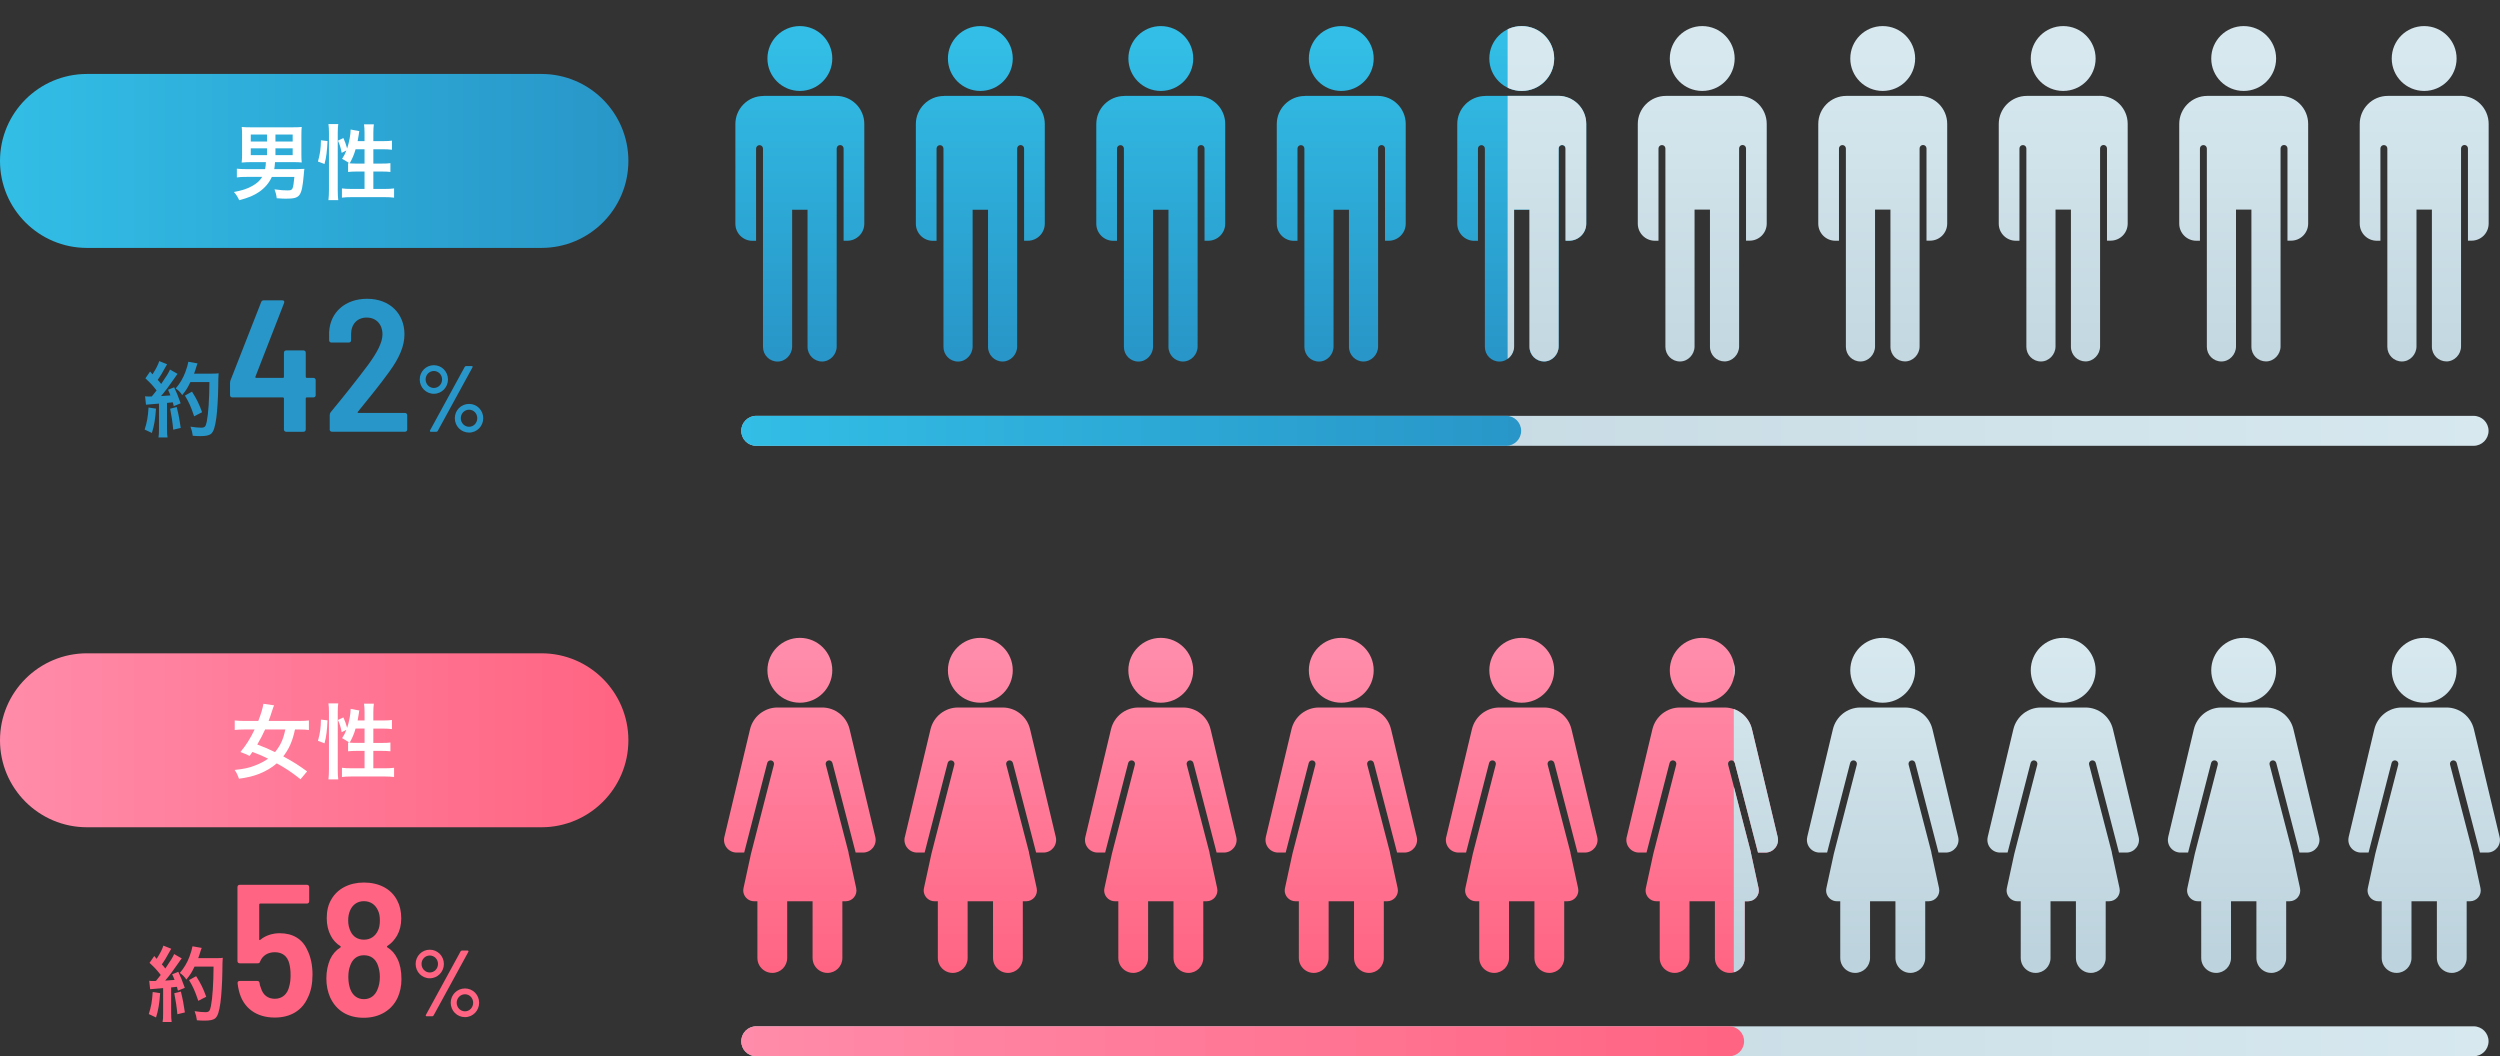 <?xml version="1.0" encoding="UTF-8"?>
<svg id="_レイヤー_2" xmlns="http://www.w3.org/2000/svg" xmlns:xlink="http://www.w3.org/1999/xlink" version="1.1" viewBox="0 0 585.79 247.5">
  <rect x="0" y="0" width="585.79" height="247.5" fill="#333333" stroke="none"/>
  <!-- Generator: Adobe Illustrator 29.1.0, SVG Export Plug-In . SVG Version: 2.1.0 Build 142)  -->
  <defs>
    <style>
      .st0 {
        fill: none;
      }

      .st1 {
        fill: #ff6482;
      }

      .st2 {
        fill: url(#_名称未設定グラデーション_9);
      }

      .st3 {
        fill: url(#_名称未設定グラデーション_6);
      }

      .st4 {
        fill: url(#_名称未設定グラデーション_5);
      }

      .st5 {
        fill: url(#_名称未設定グラデーション_4);
      }

      .st6 {
        fill: url(#_名称未設定グラデーション_3);
      }

      .st7 {
        fill: url(#_名称未設定グラデーション_2);
      }

      .st8 {
        fill: url(#_名称未設定グラデーション_8);
      }

      .st9 {
        fill: url(#_名称未設定グラデーション_7);
      }

      .st10 {
        fill: #2896c8;
      }

      .st11 {
        clip-path: url(#clippath-1);
      }

      .st12 {
        fill: #fff;
      }

      .st13 {
        fill: url(#_名称未設定グラデーション);
      }

      .st14 {
        clip-path: url(#clippath);
      }

      .st15 {
        fill: url(#_名称未設定グラデーション_39);
      }

      .st16 {
        fill: url(#_名称未設定グラデーション_37);
      }

      .st17 {
        fill: url(#_名称未設定グラデーション_38);
      }

      .st18 {
        fill: url(#_名称未設定グラデーション_31);
      }

      .st19 {
        fill: url(#_名称未設定グラデーション_32);
      }

      .st20 {
        fill: url(#_名称未設定グラデーション_35);
      }

      .st21 {
        fill: url(#_名称未設定グラデーション_36);
      }

      .st22 {
        fill: url(#_名称未設定グラデーション_33);
      }

      .st23 {
        fill: url(#_名称未設定グラデーション_34);
      }

      .st24 {
        fill: url(#_名称未設定グラデーション_14);
      }

      .st25 {
        fill: url(#_名称未設定グラデーション_12);
      }

      .st26 {
        fill: url(#_名称未設定グラデーション_13);
      }

      .st27 {
        fill: url(#_名称未設定グラデーション_18);
      }

      .st28 {
        fill: url(#_名称未設定グラデーション_11);
      }

      .st29 {
        fill: url(#_名称未設定グラデーション_19);
      }

      .st30 {
        fill: url(#_名称未設定グラデーション_16);
      }

      .st31 {
        fill: url(#_名称未設定グラデーション_17);
      }

      .st32 {
        fill: url(#_名称未設定グラデーション_15);
      }

      .st33 {
        fill: url(#_名称未設定グラデーション_40);
      }

      .st34 {
        fill: url(#_名称未設定グラデーション_30);
      }

      .st35 {
        fill: url(#_名称未設定グラデーション_23);
      }

      .st36 {
        fill: url(#_名称未設定グラデーション_24);
      }

      .st37 {
        fill: url(#_名称未設定グラデーション_25);
      }

      .st38 {
        fill: url(#_名称未設定グラデーション_27);
      }

      .st39 {
        fill: url(#_名称未設定グラデーション_20);
      }

      .st40 {
        fill: url(#_名称未設定グラデーション_21);
      }

      .st41 {
        fill: url(#_名称未設定グラデーション_28);
      }

      .st42 {
        fill: url(#_名称未設定グラデーション_29);
      }

      .st43 {
        fill: url(#_名称未設定グラデーション_22);
      }

      .st44 {
        fill: url(#_名称未設定グラデーション_26);
      }

      .st45 {
        fill: url(#_名称未設定グラデーション_10);
      }
    </style>
    <linearGradient id="_名称未設定グラデーション" data-name="名称未設定グラデーション" x1="187.415" y1="96.33" x2="187.415" y2="20.84" gradientTransform="translate(0 250) scale(1 -1)" gradientUnits="userSpaceOnUse">
      <stop offset="0" stop-color="#ff8caa"/>
      <stop offset="1" stop-color="#ff6482"/>
    </linearGradient>
    <linearGradient id="_名称未設定グラデーション_2" data-name="名称未設定グラデーション 2" x1="187.42" y1="96.33" x2="187.42" y2="20.84" gradientTransform="translate(0 250) scale(1 -1)" gradientUnits="userSpaceOnUse">
      <stop offset="0" stop-color="#ff8caa"/>
      <stop offset="1" stop-color="#ff6482"/>
    </linearGradient>
    <linearGradient id="_名称未設定グラデーション_3" data-name="名称未設定グラデーション 3" x1="187.42" y1="239.49" x2="187.42" y2="167.61" gradientTransform="translate(0 250) scale(1 -1)" gradientUnits="userSpaceOnUse">
      <stop offset="0" stop-color="#32bee6"/>
      <stop offset="1" stop-color="#2896c8"/>
    </linearGradient>
    <linearGradient id="_名称未設定グラデーション_4" data-name="名称未設定グラデーション 4" x1="187.415" y1="239.49" x2="187.415" y2="167.61" gradientTransform="translate(0 250) scale(1 -1)" gradientUnits="userSpaceOnUse">
      <stop offset="0" stop-color="#32bee6"/>
      <stop offset="1" stop-color="#2896c8"/>
    </linearGradient>
    <linearGradient id="_名称未設定グラデーション_5" data-name="名称未設定グラデーション 5" x1="229.7" y1="96.33" x2="229.7" y2="20.84" gradientTransform="translate(0 250) scale(1 -1)" gradientUnits="userSpaceOnUse">
      <stop offset="0" stop-color="#ff8caa"/>
      <stop offset="1" stop-color="#ff6482"/>
    </linearGradient>
    <linearGradient id="_名称未設定グラデーション_6" data-name="名称未設定グラデーション 6" x1="229.71" y1="96.33" x2="229.71" y2="20.84" gradientTransform="translate(0 250) scale(1 -1)" gradientUnits="userSpaceOnUse">
      <stop offset="0" stop-color="#ff8caa"/>
      <stop offset="1" stop-color="#ff6482"/>
    </linearGradient>
    <linearGradient id="_名称未設定グラデーション_7" data-name="名称未設定グラデーション 7" x1="229.71" y1="239.49" x2="229.71" y2="167.61" gradientTransform="translate(0 250) scale(1 -1)" gradientUnits="userSpaceOnUse">
      <stop offset="0" stop-color="#32bee6"/>
      <stop offset="1" stop-color="#2896c8"/>
    </linearGradient>
    <linearGradient id="_名称未設定グラデーション_8" data-name="名称未設定グラデーション 8" x1="229.705" y1="239.49" x2="229.705" y2="167.61" gradientTransform="translate(0 250) scale(1 -1)" gradientUnits="userSpaceOnUse">
      <stop offset="0" stop-color="#32bee6"/>
      <stop offset="1" stop-color="#2896c8"/>
    </linearGradient>
    <linearGradient id="_名称未設定グラデーション_9" data-name="名称未設定グラデーション 9" x1="271.995" y1="96.33" x2="271.995" y2="20.84" gradientTransform="translate(0 250) scale(1 -1)" gradientUnits="userSpaceOnUse">
      <stop offset="0" stop-color="#ff8caa"/>
      <stop offset="1" stop-color="#ff6482"/>
    </linearGradient>
    <linearGradient id="_名称未設定グラデーション_10" data-name="名称未設定グラデーション 10" x1="271.99" y1="96.33" x2="271.99" y2="20.84" gradientTransform="translate(0 250) scale(1 -1)" gradientUnits="userSpaceOnUse">
      <stop offset="0" stop-color="#ff8caa"/>
      <stop offset="1" stop-color="#ff6482"/>
    </linearGradient>
    <linearGradient id="_名称未設定グラデーション_11" data-name="名称未設定グラデーション 11" x1="272" y1="239.49" x2="272" y2="167.61" gradientTransform="translate(0 250) scale(1 -1)" gradientUnits="userSpaceOnUse">
      <stop offset="0" stop-color="#32bee6"/>
      <stop offset="1" stop-color="#2896c8"/>
    </linearGradient>
    <linearGradient id="_名称未設定グラデーション_12" data-name="名称未設定グラデーション 12" x1="271.985" y1="239.49" x2="271.985" y2="167.61" gradientTransform="translate(0 250) scale(1 -1)" gradientUnits="userSpaceOnUse">
      <stop offset="0" stop-color="#32bee6"/>
      <stop offset="1" stop-color="#2896c8"/>
    </linearGradient>
    <linearGradient id="_名称未設定グラデーション_13" data-name="名称未設定グラデーション 13" x1="314.29" y1="96.33" x2="314.29" y2="20.84" gradientTransform="translate(0 250) scale(1 -1)" gradientUnits="userSpaceOnUse">
      <stop offset="0" stop-color="#ff8caa"/>
      <stop offset="1" stop-color="#ff6482"/>
    </linearGradient>
    <linearGradient id="_名称未設定グラデーション_14" data-name="名称未設定グラデーション 14" x1="314.28" y1="96.33" x2="314.28" y2="20.84" gradientTransform="translate(0 250) scale(1 -1)" gradientUnits="userSpaceOnUse">
      <stop offset="0" stop-color="#ff8caa"/>
      <stop offset="1" stop-color="#ff6482"/>
    </linearGradient>
    <linearGradient id="_名称未設定グラデーション_15" data-name="名称未設定グラデーション 15" x1="314.28" y1="239.49" x2="314.28" y2="167.61" gradientTransform="translate(0 250) scale(1 -1)" gradientUnits="userSpaceOnUse">
      <stop offset="0" stop-color="#32bee6"/>
      <stop offset="1" stop-color="#2896c8"/>
    </linearGradient>
    <linearGradient id="_名称未設定グラデーション_16" data-name="名称未設定グラデーション 16" x1="314.275" y1="239.49" x2="314.275" y2="167.61" gradientTransform="translate(0 250) scale(1 -1)" gradientUnits="userSpaceOnUse">
      <stop offset="0" stop-color="#32bee6"/>
      <stop offset="1" stop-color="#2896c8"/>
    </linearGradient>
    <linearGradient id="_名称未設定グラデーション_17" data-name="名称未設定グラデーション 17" x1="356.56" y1="96.33" x2="356.56" y2="20.84" gradientTransform="translate(0 250) scale(1 -1)" gradientUnits="userSpaceOnUse">
      <stop offset="0" stop-color="#ff8caa"/>
      <stop offset="1" stop-color="#ff6482"/>
    </linearGradient>
    <linearGradient id="_名称未設定グラデーション_18" data-name="名称未設定グラデーション 18" x1="356.57" y1="96.33" x2="356.57" y2="20.84" gradientTransform="translate(0 250) scale(1 -1)" gradientUnits="userSpaceOnUse">
      <stop offset="0" stop-color="#ff8caa"/>
      <stop offset="1" stop-color="#ff6482"/>
    </linearGradient>
    <linearGradient id="_名称未設定グラデーション_19" data-name="名称未設定グラデーション 19" x1="356.57" y1="239.49" x2="356.57" y2="167.61" gradientTransform="translate(0 250) scale(1 -1)" gradientUnits="userSpaceOnUse">
      <stop offset="0" stop-color="#32bee6"/>
      <stop offset="1" stop-color="#2896c8"/>
    </linearGradient>
    <linearGradient id="_名称未設定グラデーション_20" data-name="名称未設定グラデーション 20" x1="356.565" y1="239.49" x2="356.565" y2="167.61" gradientTransform="translate(0 250) scale(1 -1)" gradientUnits="userSpaceOnUse">
      <stop offset="0" stop-color="#32bee6"/>
      <stop offset="1" stop-color="#2896c8"/>
    </linearGradient>
    <linearGradient id="_名称未設定グラデーション_21" data-name="名称未設定グラデーション 21" x1="398.85" y1="96.33" x2="398.85" y2="20.84" gradientTransform="translate(0 250) scale(1 -1)" gradientUnits="userSpaceOnUse">
      <stop offset="0" stop-color="#ff8caa"/>
      <stop offset="1" stop-color="#ff6482"/>
    </linearGradient>
    <linearGradient id="_名称未設定グラデーション_22" data-name="名称未設定グラデーション 22" x1="398.86" y1="96.33" x2="398.86" y2="20.84" gradientTransform="translate(0 250) scale(1 -1)" gradientUnits="userSpaceOnUse">
      <stop offset="0" stop-color="#ff8caa"/>
      <stop offset="1" stop-color="#ff6482"/>
    </linearGradient>
    <linearGradient id="_名称未設定グラデーション_23" data-name="名称未設定グラデーション 23" x1="441.15" y1="27.1" x2="441.15" y2="97.44" gradientTransform="translate(0 250) scale(1 -1)" gradientUnits="userSpaceOnUse">
      <stop offset="0" stop-color="#bdd3dd"/>
      <stop offset="1" stop-color="#d7e8ef"/>
    </linearGradient>
    <linearGradient id="_名称未設定グラデーション_24" data-name="名称未設定グラデーション 24" x1="441.15" y1="27.1" x2="441.15" y2="97.44" gradientTransform="translate(0 250) scale(1 -1)" gradientUnits="userSpaceOnUse">
      <stop offset="0" stop-color="#bdd3dd"/>
      <stop offset="1" stop-color="#d7e8ef"/>
    </linearGradient>
    <linearGradient id="_名称未設定グラデーション_25" data-name="名称未設定グラデーション 25" x1="483.44" y1="27.1" x2="483.44" y2="97.44" gradientTransform="translate(0 250) scale(1 -1)" gradientUnits="userSpaceOnUse">
      <stop offset="0" stop-color="#bdd3dd"/>
      <stop offset="1" stop-color="#d7e8ef"/>
    </linearGradient>
    <linearGradient id="_名称未設定グラデーション_26" data-name="名称未設定グラデーション 26" x1="483.44" y1="27.1" x2="483.44" y2="97.44" gradientTransform="translate(0 250) scale(1 -1)" gradientUnits="userSpaceOnUse">
      <stop offset="0" stop-color="#bdd3dd"/>
      <stop offset="1" stop-color="#d7e8ef"/>
    </linearGradient>
    <linearGradient id="_名称未設定グラデーション_27" data-name="名称未設定グラデーション 27" x1="525.73" y1="27.1" x2="525.73" y2="97.44" gradientTransform="translate(0 250) scale(1 -1)" gradientUnits="userSpaceOnUse">
      <stop offset="0" stop-color="#bdd3dd"/>
      <stop offset="1" stop-color="#d7e8ef"/>
    </linearGradient>
    <linearGradient id="_名称未設定グラデーション_28" data-name="名称未設定グラデーション 28" x1="525.73" y1="27.1" x2="525.73" y2="97.44" gradientTransform="translate(0 250) scale(1 -1)" gradientUnits="userSpaceOnUse">
      <stop offset="0" stop-color="#bdd3dd"/>
      <stop offset="1" stop-color="#d7e8ef"/>
    </linearGradient>
    <linearGradient id="_名称未設定グラデーション_29" data-name="名称未設定グラデーション 29" x1="568.02" y1="27.1" x2="568.02" y2="97.44" gradientTransform="translate(0 250) scale(1 -1)" gradientUnits="userSpaceOnUse">
      <stop offset="0" stop-color="#bdd3dd"/>
      <stop offset="1" stop-color="#d7e8ef"/>
    </linearGradient>
    <linearGradient id="_名称未設定グラデーション_30" data-name="名称未設定グラデーション 30" x1="568.02" y1="27.1" x2="568.02" y2="97.44" gradientTransform="translate(0 250) scale(1 -1)" gradientUnits="userSpaceOnUse">
      <stop offset="0" stop-color="#bdd3dd"/>
      <stop offset="1" stop-color="#d7e8ef"/>
    </linearGradient>
    <linearGradient id="_名称未設定グラデーション_31" data-name="名称未設定グラデーション 31" x1="483.445" y1="146.36" x2="483.445" y2="236.5" gradientTransform="translate(0 250) scale(1 -1)" gradientUnits="userSpaceOnUse">
      <stop offset="0" stop-color="#bdd3dd"/>
      <stop offset="1" stop-color="#d7e8ef"/>
    </linearGradient>
    <linearGradient id="_名称未設定グラデーション_32" data-name="名称未設定グラデーション 32" x1="173.69" y1="149.05" x2="583.11" y2="149.05" gradientTransform="translate(0 250) scale(1 -1)" gradientUnits="userSpaceOnUse">
      <stop offset="0" stop-color="#bdd3dd"/>
      <stop offset="1" stop-color="#d7e8ef"/>
    </linearGradient>
    <linearGradient id="_名称未設定グラデーション_33" data-name="名称未設定グラデーション 33" x1="173.69" y1="149.05" x2="356.43" y2="149.05" gradientTransform="translate(0 250) scale(1 -1)" gradientUnits="userSpaceOnUse">
      <stop offset="0" stop-color="#32bee6"/>
      <stop offset="1" stop-color="#2896c8"/>
    </linearGradient>
    <linearGradient id="_名称未設定グラデーション_34" data-name="名称未設定グラデーション 34" x1="173.69" y1="6.01" x2="583.11" y2="6.01" gradientTransform="translate(0 250) scale(1 -1)" gradientUnits="userSpaceOnUse">
      <stop offset="0" stop-color="#bdd3dd"/>
      <stop offset="1" stop-color="#d7e8ef"/>
    </linearGradient>
    <linearGradient id="_名称未設定グラデーション_35" data-name="名称未設定グラデーション 35" x1="173.69" y1="6.01" x2="408.67" y2="6.01" gradientTransform="translate(0 250) scale(1 -1)" gradientUnits="userSpaceOnUse">
      <stop offset="0" stop-color="#ff8caa"/>
      <stop offset="1" stop-color="#ff6482"/>
    </linearGradient>
    <linearGradient id="_名称未設定グラデーション_36" data-name="名称未設定グラデーション 36" x1="0" y1="212.29" x2="147.24" y2="212.29" gradientTransform="translate(0 250) scale(1 -1)" gradientUnits="userSpaceOnUse">
      <stop offset="0" stop-color="#32bee6"/>
      <stop offset="1" stop-color="#2896c8"/>
    </linearGradient>
    <linearGradient id="_名称未設定グラデーション_37" data-name="名称未設定グラデーション 37" x1="0" y1="76.54" x2="147.24" y2="76.54" gradientTransform="translate(0 250) scale(1 -1)" gradientUnits="userSpaceOnUse">
      <stop offset="0" stop-color="#ff8caa"/>
      <stop offset="1" stop-color="#ff6482"/>
    </linearGradient>
    <clipPath id="clippath">
      <rect class="st0" x="353.26" width="23.59" height="87.85"/>
    </clipPath>
    <linearGradient id="_名称未設定グラデーション_38" data-name="名称未設定グラデーション 38" x1="356.585" y1="146.36" x2="356.585" y2="236.5" gradientTransform="translate(0 250) scale(1 -1)" gradientUnits="userSpaceOnUse">
      <stop offset="0" stop-color="#bdd3dd"/>
      <stop offset="1" stop-color="#d7e8ef"/>
    </linearGradient>
    <clipPath id="clippath-1">
      <rect class="st0" x="406.26" y="146.23" width="15.51" height="83.56"/>
    </clipPath>
    <linearGradient id="_名称未設定グラデーション_39" data-name="名称未設定グラデーション 39" x1="398.86" y1="27.1" x2="398.86" y2="97.44" gradientTransform="translate(0 250) scale(1 -1)" gradientUnits="userSpaceOnUse">
      <stop offset="0" stop-color="#bdd3dd"/>
      <stop offset="1" stop-color="#d7e8ef"/>
    </linearGradient>
    <linearGradient id="_名称未設定グラデーション_40" data-name="名称未設定グラデーション 40" x1="398.86" y1="27.1" x2="398.86" y2="97.44" gradientTransform="translate(0 250) scale(1 -1)" gradientUnits="userSpaceOnUse">
      <stop offset="0" stop-color="#bdd3dd"/>
      <stop offset="1" stop-color="#d7e8ef"/>
    </linearGradient>
  </defs>
  <g id="_レイヤー_1-2">
    <g>
      <g>
        <path class="st13" d="M169.73,196.13l6.02-25.27c.72-2.97,3.37-5.08,6.43-5.08h10.46c3.06,0,5.72,2.1,6.43,5.08l6.03,25.27c.44,1.85-.97,3.64-2.88,3.64h-1.73l-5.44-21c-.11-.43-.56-.69-.98-.58-.44.11-.69.56-.58.98l5.14,19.81.02.07.19.72h-.03l1.81,8.34c.35,1.58-.85,3.07-2.47,3.07h-.77v13.3c0,1.93-1.56,3.49-3.49,3.49-.72,0-1.39-.22-1.95-.6-.93-.63-1.54-1.69-1.54-2.89v-13.3h-5.95v13.3c0,1.93-1.56,3.49-3.49,3.49-.72,0-1.39-.22-1.95-.6-.93-.63-1.54-1.69-1.54-2.89v-13.3h-.77c-.61,0-1.16-.21-1.59-.56-.72-.58-1.11-1.53-.89-2.52l1.75-8.06h0l.07-.27,5.3-20.6c.11-.44-.15-.87-.58-.98-.44-.11-.87.15-.98.58l-5.4,21h-1.77c-1.91,0-3.32-1.78-2.88-3.64h0Z"/>
        <path class="st7" d="M187.42,164.66c-4.2,0-7.6-3.4-7.6-7.6s3.4-7.6,7.6-7.6,7.6,3.4,7.6,7.6-3.4,7.6-7.6,7.6Z"/>
      </g>
      <g>
        <circle class="st6" cx="187.42" cy="13.71" r="7.6"/>
        <path class="st5" d="M178.9,22.47h17.04c3.64,0,6.58,2.95,6.58,6.58v23.36c0,2.21-1.79,4-4,4h-.85v-21.61c0-.44-.35-.81-.81-.81s-.81.36-.81.81v21.61h0v24.78c0,1.89-1.54,3.52-3.43,3.52-.93,0-1.78-.39-2.4-1-.61-.62-1-1.48-1-2.42v-32.15h-3.61v32.06c0,1.88-1.53,3.52-3.41,3.52-.94,0-1.81-.38-2.42-1-.62-.62-1-1.48-1-2.42v-24.87h0v-21.61c0-.44-.36-.81-.81-.81s-.81.36-.81.81v21.61h-.85c-2.21,0-4-1.79-4-4v-23.36c0-3.63,2.94-6.58,6.58-6.58l.01-.02Z"/>
      </g>
      <g>
        <path class="st4" d="M212.02,196.13l6.02-25.27c.72-2.97,3.37-5.08,6.43-5.08h10.46c3.06,0,5.72,2.1,6.43,5.08l6.03,25.27c.44,1.85-.97,3.64-2.88,3.64h-1.73l-5.44-21c-.11-.43-.56-.69-.98-.58-.44.11-.69.56-.58.98l5.14,19.81.02.07.19.72h-.03l1.81,8.34c.35,1.58-.85,3.07-2.48,3.07h-.77v13.3c0,1.93-1.56,3.49-3.49,3.49-.72,0-1.39-.22-1.95-.6-.93-.63-1.54-1.69-1.54-2.89v-13.3h-5.95v13.3c0,1.93-1.56,3.49-3.49,3.49-.72,0-1.39-.22-1.95-.6-.93-.63-1.54-1.69-1.54-2.89v-13.3h-.77c-.61,0-1.16-.21-1.59-.56-.72-.58-1.11-1.53-.89-2.52l1.75-8.06h0l.07-.27,5.3-20.6c.11-.44-.15-.87-.58-.98-.44-.11-.87.15-.98.58l-5.4,21h-1.77c-1.91,0-3.32-1.78-2.88-3.64h.01Z"/>
        <path class="st3" d="M229.71,164.66c-4.2,0-7.6-3.4-7.6-7.6s3.4-7.6,7.6-7.6,7.6,3.4,7.6,7.6-3.4,7.6-7.6,7.6Z"/>
      </g>
      <g>
        <path class="st9" d="M229.71,21.31c-4.2,0-7.6-3.4-7.6-7.6s3.4-7.6,7.6-7.6,7.6,3.4,7.6,7.6-3.4,7.6-7.6,7.6Z"/>
        <path class="st8" d="M221.19,22.47h17.04c3.64,0,6.58,2.95,6.58,6.58v23.36c0,2.21-1.79,4-4,4h-.85v-21.61c0-.44-.36-.81-.81-.81s-.81.36-.81.81v21.61h0v24.78c0,1.89-1.54,3.52-3.43,3.52-.94,0-1.78-.39-2.4-1-.61-.62-1-1.48-1-2.42v-32.15h-3.61v32.06c0,1.88-1.53,3.52-3.41,3.52-.94,0-1.81-.38-2.42-1-.62-.62-1-1.48-1-2.42v-24.87h0v-21.61c0-.44-.36-.81-.81-.81s-.81.36-.81.81v21.61h-.85c-2.21,0-4-1.79-4-4v-23.36c0-3.63,2.94-6.58,6.58-6.58l.01-.02Z"/>
      </g>
      <g>
        <path class="st2" d="M254.31,196.13l6.02-25.27c.72-2.97,3.37-5.08,6.43-5.08h10.46c3.06,0,5.72,2.1,6.43,5.08l6.03,25.27c.44,1.85-.97,3.64-2.88,3.64h-1.73l-5.44-21c-.11-.43-.56-.69-.98-.58-.44.11-.69.56-.58.98l5.14,19.81.02.07.19.72h-.03l1.81,8.34c.35,1.58-.85,3.07-2.48,3.07h-.77v13.3c0,1.93-1.56,3.49-3.49,3.49-.72,0-1.39-.22-1.95-.6-.93-.63-1.54-1.69-1.54-2.89v-13.3h-5.95v13.3c0,1.93-1.56,3.49-3.49,3.49-.72,0-1.39-.22-1.95-.6-.93-.63-1.54-1.69-1.54-2.89v-13.3h-.77c-.61,0-1.16-.21-1.59-.56-.72-.58-1.11-1.53-.89-2.52l1.75-8.06h0l.07-.27,5.31-20.6c.11-.44-.15-.87-.58-.98-.44-.11-.87.15-.98.58l-5.4,21h-1.77c-1.91,0-3.32-1.78-2.88-3.64h0Z"/>
        <path class="st45" d="M271.99,164.66c-4.2,0-7.6-3.4-7.6-7.6s3.4-7.6,7.6-7.6,7.6,3.4,7.6,7.6-3.4,7.6-7.6,7.6Z"/>
      </g>
      <g>
        <path class="st28" d="M272,21.31c-4.2,0-7.6-3.4-7.6-7.6s3.4-7.6,7.6-7.6,7.6,3.4,7.6,7.6-3.4,7.6-7.6,7.6Z"/>
        <path class="st25" d="M263.47,22.47h17.04c3.64,0,6.58,2.95,6.58,6.58v23.36c0,2.21-1.79,4-4,4h-.85v-21.61c0-.44-.35-.81-.81-.81s-.81.36-.81.81v21.61h0v24.78c0,1.89-1.54,3.52-3.43,3.52-.94,0-1.78-.39-2.4-1-.61-.62-1-1.48-1-2.42v-32.15h-3.61v32.06c0,1.88-1.53,3.52-3.41,3.52-.94,0-1.81-.38-2.42-1-.62-.62-1-1.48-1-2.42v-24.87h0v-21.61c0-.44-.36-.81-.81-.81s-.81.36-.81.81v21.61h-.85c-2.21,0-4-1.79-4-4v-23.36c0-3.63,2.94-6.58,6.58-6.58l.01-.02Z"/>
      </g>
      <g>
        <path class="st26" d="M296.6,196.13l6.02-25.27c.72-2.97,3.37-5.08,6.43-5.08h10.46c3.06,0,5.72,2.1,6.43,5.08l6.03,25.27c.44,1.85-.97,3.64-2.88,3.64h-1.73l-5.44-21c-.11-.43-.56-.69-.98-.58-.44.11-.69.56-.58.98l5.14,19.81.02.07.19.72h-.03l1.81,8.34c.35,1.58-.85,3.07-2.47,3.07h-.77v13.3c0,1.93-1.56,3.49-3.49,3.49-.72,0-1.4-.22-1.95-.6-.93-.63-1.54-1.69-1.54-2.89v-13.3h-5.95v13.3c0,1.93-1.56,3.49-3.49,3.49-.72,0-1.4-.22-1.95-.6-.93-.63-1.54-1.69-1.54-2.89v-13.3h-.77c-.61,0-1.16-.21-1.59-.56-.72-.58-1.11-1.53-.89-2.52l1.75-8.06h0l.07-.27,5.31-20.6c.11-.44-.15-.87-.58-.98-.44-.11-.87.15-.98.58l-5.4,21h-1.77c-1.91,0-3.32-1.78-2.88-3.64h-.01Z"/>
        <path class="st24" d="M314.28,164.66c-4.2,0-7.6-3.4-7.6-7.6s3.4-7.6,7.6-7.6,7.6,3.4,7.6,7.6-3.4,7.6-7.6,7.6Z"/>
      </g>
      <g>
        <circle class="st32" cx="314.28" cy="13.71" r="7.6"/>
        <path class="st30" d="M305.76,22.47h17.04c3.64,0,6.58,2.95,6.58,6.58v23.36c0,2.21-1.79,4-4,4h-.85v-21.61c0-.44-.35-.81-.81-.81s-.81.36-.81.81v21.61h0v24.78c0,1.89-1.54,3.52-3.43,3.52-.94,0-1.78-.39-2.4-1-.61-.62-1-1.48-1-2.42v-32.15h-3.61v32.06c0,1.88-1.53,3.52-3.41,3.52-.94,0-1.81-.38-2.42-1-.62-.62-1-1.48-1-2.42v-24.87h0v-21.61c0-.44-.36-.81-.81-.81s-.81.36-.81.81v21.61h-.85c-2.21,0-4-1.79-4-4v-23.36c0-3.63,2.94-6.58,6.58-6.58l.01-.02Z"/>
      </g>
      <g>
        <path class="st31" d="M338.88,196.13l6.02-25.27c.72-2.97,3.37-5.08,6.43-5.08h10.46c3.06,0,5.72,2.1,6.43,5.08l6.03,25.27c.44,1.85-.97,3.64-2.88,3.64h-1.73l-5.44-21c-.11-.43-.56-.69-.98-.58-.44.11-.69.56-.58.98l5.14,19.81.02.07.19.72h-.03l1.81,8.34c.35,1.58-.85,3.07-2.48,3.07h-.77v13.3c0,1.93-1.56,3.49-3.49,3.49-.72,0-1.39-.22-1.95-.6-.93-.63-1.54-1.69-1.54-2.89v-13.3h-5.95v13.3c0,1.93-1.56,3.49-3.49,3.49-.72,0-1.39-.22-1.95-.6-.93-.63-1.54-1.69-1.54-2.89v-13.3h-.77c-.61,0-1.16-.21-1.59-.56-.72-.58-1.11-1.53-.89-2.52l1.75-8.06h0l.07-.27,5.3-20.6c.11-.44-.15-.87-.58-.98-.44-.11-.87.15-.98.58l-5.4,21h-1.77c-1.91,0-3.32-1.78-2.88-3.64h.01Z"/>
        <path class="st27" d="M356.57,164.66c-4.2,0-7.6-3.4-7.6-7.6s3.4-7.6,7.6-7.6,7.6,3.4,7.6,7.6-3.4,7.6-7.6,7.6Z"/>
      </g>
      <g>
        <circle class="st29" cx="356.57" cy="13.71" r="7.6"/>
        <path class="st39" d="M348.05,22.47h17.04c3.64,0,6.58,2.95,6.58,6.58v23.36c0,2.21-1.79,4-4,4h-.85v-21.61c0-.44-.35-.81-.81-.81s-.81.36-.81.81v21.61h0v24.78c0,1.89-1.54,3.52-3.43,3.52-.93,0-1.78-.39-2.4-1-.61-.62-1-1.48-1-2.42v-32.15h-3.61v32.06c0,1.88-1.53,3.52-3.41,3.52-.94,0-1.81-.38-2.42-1-.62-.62-1-1.48-1-2.42v-24.87h0v-21.61c0-.44-.36-.81-.81-.81s-.81.36-.81.81v21.61h-.85c-2.21,0-4-1.79-4-4v-23.36c0-3.63,2.94-6.58,6.58-6.58l.01-.02Z"/>
      </g>
      <g>
        <path class="st40" d="M381.17,196.13l6.02-25.27c.72-2.97,3.37-5.08,6.43-5.08h10.46c3.06,0,5.72,2.1,6.43,5.08l6.03,25.27c.44,1.85-.97,3.64-2.88,3.64h-1.73l-5.44-21c-.11-.43-.56-.69-.98-.58-.44.11-.69.56-.58.98l5.14,19.81.02.07.19.72h-.03l1.81,8.34c.35,1.58-.85,3.07-2.48,3.07h-.77v13.3c0,1.93-1.56,3.49-3.49,3.49-.72,0-1.39-.22-1.95-.6-.93-.63-1.54-1.69-1.54-2.89v-13.3h-5.95v13.3c0,1.93-1.56,3.49-3.49,3.49-.72,0-1.39-.22-1.95-.6-.93-.63-1.54-1.69-1.54-2.89v-13.3h-.77c-.61,0-1.16-.21-1.59-.56-.72-.58-1.11-1.53-.89-2.52l1.75-8.06h0l.07-.27,5.3-20.6c.11-.44-.15-.87-.58-.98-.44-.11-.87.15-.98.58l-5.4,21h-1.77c-1.91,0-3.32-1.78-2.88-3.64h.01Z"/>
        <path class="st43" d="M398.86,164.66c-4.2,0-7.6-3.4-7.6-7.6s3.4-7.6,7.6-7.6,7.6,3.4,7.6,7.6-3.4,7.6-7.6,7.6Z"/>
      </g>
      <g>
        <path class="st35" d="M423.46,196.13l6.02-25.27c.72-2.97,3.37-5.08,6.43-5.08h10.46c3.06,0,5.72,2.1,6.43,5.08l6.03,25.27c.44,1.85-.97,3.64-2.88,3.64h-1.73l-5.44-21c-.11-.43-.56-.69-.98-.58-.44.11-.69.56-.58.98l5.14,19.81.02.07.19.72h-.03l1.81,8.34c.35,1.58-.85,3.07-2.47,3.07h-.77v13.3c0,1.93-1.56,3.49-3.49,3.49-.72,0-1.39-.22-1.95-.6-.93-.63-1.54-1.69-1.54-2.89v-13.3h-5.95v13.3c0,1.93-1.56,3.49-3.49,3.49-.72,0-1.39-.22-1.95-.6-.93-.63-1.54-1.69-1.54-2.89v-13.3h-.77c-.61,0-1.16-.21-1.59-.56-.72-.58-1.11-1.53-.89-2.52l1.75-8.06h0l.07-.27,5.31-20.6c.11-.44-.15-.87-.58-.98-.44-.11-.87.15-.98.58l-5.4,21h-1.77c-1.91,0-3.32-1.78-2.88-3.64h-.01Z"/>
        <path class="st36" d="M441.15,164.66c-4.2,0-7.6-3.4-7.6-7.6s3.4-7.6,7.6-7.6,7.6,3.4,7.6,7.6-3.4,7.6-7.6,7.6Z"/>
      </g>
      <g>
        <path class="st37" d="M465.75,196.13l6.02-25.27c.72-2.97,3.37-5.08,6.43-5.08h10.46c3.06,0,5.72,2.1,6.43,5.08l6.03,25.27c.44,1.85-.97,3.64-2.88,3.64h-1.73l-5.44-21c-.11-.43-.56-.69-.98-.58-.44.11-.69.56-.58.98l5.14,19.81.02.07.19.72h-.03l1.81,8.34c.35,1.58-.85,3.07-2.47,3.07h-.77v13.3c0,1.93-1.56,3.49-3.49,3.49-.72,0-1.4-.22-1.95-.6-.93-.63-1.54-1.69-1.54-2.89v-13.3h-5.95v13.3c0,1.93-1.56,3.49-3.49,3.49-.72,0-1.4-.22-1.95-.6-.93-.63-1.54-1.69-1.54-2.89v-13.3h-.77c-.61,0-1.16-.21-1.59-.56-.72-.58-1.11-1.53-.89-2.52l1.75-8.06h0l.07-.27,5.31-20.6c.11-.44-.15-.87-.58-.98-.44-.11-.87.15-.98.58l-5.4,21h-1.77c-1.91,0-3.32-1.78-2.88-3.64h-.01Z"/>
        <path class="st44" d="M483.44,164.66c-4.2,0-7.6-3.4-7.6-7.6s3.4-7.6,7.6-7.6,7.6,3.4,7.6,7.6-3.4,7.6-7.6,7.6Z"/>
      </g>
      <g>
        <path class="st38" d="M508.04,196.13l6.02-25.27c.72-2.97,3.37-5.08,6.43-5.08h10.46c3.06,0,5.72,2.1,6.43,5.08l6.03,25.27c.44,1.85-.97,3.64-2.88,3.64h-1.73l-5.44-21c-.11-.43-.56-.69-.98-.58-.44.11-.69.56-.58.98l5.14,19.81.02.07.19.72h-.03l1.81,8.34c.35,1.58-.85,3.07-2.47,3.07h-.77v13.3c0,1.93-1.56,3.49-3.49,3.49-.72,0-1.4-.22-1.95-.6-.93-.63-1.54-1.69-1.54-2.89v-13.3h-5.95v13.3c0,1.93-1.56,3.49-3.49,3.49-.72,0-1.4-.22-1.95-.6-.93-.63-1.54-1.69-1.54-2.89v-13.3h-.77c-.61,0-1.16-.21-1.59-.56-.72-.58-1.11-1.53-.89-2.52l1.75-8.06h0l.07-.27,5.31-20.6c.11-.44-.15-.87-.58-.98-.44-.11-.87.15-.98.58l-5.4,21h-1.77c-1.91,0-3.32-1.78-2.88-3.64h-.01Z"/>
        <path class="st41" d="M525.73,164.66c-4.2,0-7.6-3.4-7.6-7.6s3.4-7.6,7.6-7.6,7.6,3.4,7.6,7.6-3.4,7.6-7.6,7.6Z"/>
      </g>
      <g>
        <path class="st42" d="M550.33,196.13l6.02-25.27c.72-2.97,3.37-5.08,6.43-5.08h10.46c3.06,0,5.72,2.1,6.43,5.08l6.03,25.27c.44,1.85-.97,3.64-2.88,3.64h-1.73l-5.44-21c-.11-.43-.56-.69-.98-.58-.44.11-.69.56-.58.98l5.14,19.81.02.07.19.72h-.03l1.81,8.34c.35,1.58-.85,3.07-2.47,3.07h-.77v13.3c0,1.93-1.56,3.49-3.49,3.49-.72,0-1.4-.22-1.95-.6-.93-.63-1.54-1.69-1.54-2.89v-13.3h-5.95v13.3c0,1.93-1.56,3.49-3.49,3.49-.72,0-1.4-.22-1.95-.6-.93-.63-1.54-1.69-1.54-2.89v-13.3h-.77c-.61,0-1.16-.21-1.59-.56-.72-.58-1.11-1.53-.89-2.52l1.75-8.06h0l.07-.27,5.31-20.6c.11-.44-.15-.87-.58-.98-.44-.11-.87.15-.98.58l-5.4,21h-1.77c-1.91,0-3.32-1.78-2.88-3.64h-.01Z"/>
        <path class="st34" d="M568.02,164.66c-4.2,0-7.6-3.4-7.6-7.6s3.4-7.6,7.6-7.6,7.6,3.4,7.6,7.6-3.4,7.6-7.6,7.6Z"/>
      </g>
      <path class="st18" d="M407.38,22.47h-17.04c-3.64,0-6.58,2.95-6.58,6.58v23.36c0,2.21,1.79,4,4,4h.85v-21.61c0-.44.35-.81.81-.81s.81.36.81.81v21.61h0v24.87c0,.94.38,1.8,1,2.42.61.62,1.48,1,2.42,1,1.88,0,3.41-1.64,3.41-3.52v-32.06h3.61v32.15c0,.94.39,1.8,1,2.42.62.61,1.47.99,2.4,1,1.89,0,3.43-1.63,3.43-3.52v-24.78h0v-21.61c0-.44.36-.81.81-.81s.81.36.81.81v21.61h.85c2.21,0,4-1.79,4-4v-23.36c0-3.63-2.94-6.58-6.58-6.58l-.01.02ZM398.86,21.31c4.2,0,7.6-3.4,7.6-7.6s-3.4-7.6-7.6-7.6-7.6,3.4-7.6,7.6,3.4,7.6,7.6,7.6ZM449.67,22.47h-17.04c-3.64,0-6.58,2.95-6.58,6.58v23.36c0,2.21,1.79,4,4,4h.85v-21.61c0-.44.36-.81.81-.81s.81.36.81.81v21.61h0v24.87c0,.94.38,1.8,1,2.42.61.62,1.48,1,2.42,1,1.88,0,3.41-1.64,3.41-3.52v-32.06h3.61v32.15c0,.94.39,1.8,1,2.42.62.61,1.47.99,2.4,1,1.89,0,3.43-1.63,3.43-3.52v-24.78h0v-21.61c0-.44.36-.81.81-.81s.81.36.81.81v21.61h.85c2.21,0,4-1.79,4-4v-23.36c0-3.63-2.94-6.58-6.58-6.58l-.01.02ZM441.15,21.31c4.2,0,7.6-3.4,7.6-7.6s-3.4-7.6-7.6-7.6-7.6,3.4-7.6,7.6,3.4,7.6,7.6,7.6ZM491.96,22.47h-17.04c-3.64,0-6.58,2.95-6.58,6.58v23.36c0,2.21,1.79,4,4,4h.85v-21.61c0-.44.35-.81.81-.81s.81.36.81.81v21.61h0v24.87c0,.94.38,1.8,1,2.42.61.62,1.48,1,2.42,1,1.88,0,3.41-1.64,3.41-3.52v-32.06h3.61v32.15c0,.94.39,1.8,1,2.42.62.61,1.47.99,2.4,1,1.89,0,3.43-1.63,3.43-3.52v-24.78h0v-21.61c0-.44.36-.81.81-.81s.81.36.81.81v21.61h.85c2.21,0,4-1.79,4-4v-23.36c0-3.63-2.94-6.58-6.58-6.58l-.01.02ZM483.44,21.31c4.2,0,7.6-3.4,7.6-7.6s-3.4-7.6-7.6-7.6-7.6,3.4-7.6,7.6,3.4,7.6,7.6,7.6ZM525.73,21.31c4.2,0,7.6-3.4,7.6-7.6s-3.4-7.6-7.6-7.6-7.6,3.4-7.6,7.6,3.4,7.6,7.6,7.6ZM534.25,22.47h-17.04c-3.64,0-6.58,2.95-6.58,6.58v23.36c0,2.21,1.79,4,4,4h.85v-21.61c0-.44.35-.81.81-.81s.81.36.81.81v21.61h0v24.87c0,.94.38,1.8,1,2.42.61.62,1.48,1,2.42,1,1.88,0,3.41-1.64,3.41-3.52v-32.06h3.61v32.15c0,.94.39,1.8,1,2.42.62.61,1.47.99,2.4,1,1.89,0,3.43-1.63,3.43-3.52v-24.78h0v-21.61c0-.44.36-.81.81-.81s.81.36.81.81v21.61h.85c2.21,0,4-1.79,4-4v-23.36c0-3.63-2.94-6.58-6.58-6.58l-.01.02ZM576.54,22.47h-17.04c-3.64,0-6.58,2.95-6.58,6.58v23.36c0,2.21,1.79,4,4,4h.85v-21.61c0-.44.35-.81.81-.81s.81.36.81.81v21.61h0v24.87c0,.94.38,1.8,1,2.42.61.62,1.48,1,2.42,1,1.88,0,3.41-1.64,3.41-3.52v-32.06h3.61v32.15c0,.94.39,1.8,1,2.42.62.61,1.47.99,2.4,1,1.89,0,3.43-1.63,3.43-3.52v-24.78h0v-21.61c0-.44.36-.81.81-.81s.81.36.81.81v21.61h.85c2.21,0,4-1.79,4-4v-23.36c0-3.63-2.94-6.58-6.58-6.58l-.01.02ZM568.02,21.31c4.2,0,7.6-3.4,7.6-7.6s-3.4-7.6-7.6-7.6-7.6,3.4-7.6,7.6,3.4,7.6,7.6,7.6Z"/>
      <path class="st19" d="M579.6,104.46H177.2c-1.94,0-3.51-1.57-3.51-3.51h0c0-1.94,1.57-3.51,3.51-3.51h402.4c1.94,0,3.51,1.57,3.51,3.51h0c0,1.94-1.57,3.51-3.51,3.51Z"/>
      <path class="st22" d="M352.92,104.46h-175.72c-1.94,0-3.51-1.57-3.51-3.51h0c0-1.94,1.57-3.51,3.51-3.51h175.72c1.94,0,3.51,1.57,3.51,3.51h0c0,1.94-1.57,3.51-3.51,3.51Z"/>
      <path class="st23" d="M579.6,247.5H177.2c-1.94,0-3.51-1.57-3.51-3.51h0c0-1.94,1.57-3.51,3.51-3.51h402.4c1.94,0,3.51,1.57,3.51,3.51h0c0,1.94-1.57,3.51-3.51,3.51Z"/>
      <path class="st20" d="M405.16,247.5h-227.96c-1.94,0-3.51-1.57-3.51-3.51h0c0-1.94,1.57-3.51,3.51-3.51h227.96c1.94,0,3.51,1.57,3.51,3.51h0c0,1.94-1.57,3.51-3.51,3.51Z"/>
      <path class="st21" d="M20.38,17.33h106.48c11.256,0,20.38,9.124,20.38,20.38h0c0,11.256-9.124,20.38-20.38,20.38H20.38C9.124,58.09,0,48.966,0,37.71h0c0-11.256,9.124-20.38,20.38-20.38Z"/>
      <path class="st16" d="M126.86,193.84H20.38c-11.26,0-20.38-9.13-20.38-20.38h0c0-11.26,9.13-20.38,20.38-20.38h106.48c11.26,0,20.38,9.13,20.38,20.38h0c0,11.26-9.13,20.38-20.38,20.38Z"/>
      <g>
        <path class="st12" d="M70.42,182.59c-2-1.58-3.48-2.58-5.56-3.72-1.16,1-2.54,1.82-4.14,2.46-1.4.54-2.72.86-4.72,1.14-.34-.94-.58-1.44-1.02-2.06,2.08-.22,3.38-.48,4.72-1.02,1.22-.46,2.28-1.02,3.12-1.62-1.5-.72-1.52-.74-3.66-1.58-.16.24-.28.38-.68.94-.74-.38-1.1-.52-2.14-.92,1.38-1.68,2.32-3.18,3.32-5.28h-2.4c-.92,0-1.68.04-2.26.12v-2.24c.64.08,1.32.12,2.26.12h3.26c.64-1.64,1.06-3.04,1.2-4.02l2.5.36c-.12.28-.3.76-.48,1.34-.3.94-.5,1.54-.8,2.32h7.18c.98,0,1.66-.04,2.26-.12v2.24c-.62-.08-1.32-.12-2.2-.12h-1.06c-.58,2.72-1.36,4.5-2.74,6.3,2.68,1.48,3.56,2.06,5.58,3.52l-1.54,1.84h0ZM62.12,170.93c-.62,1.34-1.06,2.2-1.84,3.52,1.74.64,2.64,1.04,4.16,1.78,1.28-1.56,1.92-2.94,2.42-5.3h-4.74Z"/>
        <path class="st12" d="M74.5,173.59c.5-1.76.68-3.1.7-4.98l1.54.18c-.1,2.36-.28,3.78-.7,5.38l-1.54-.58ZM76.96,182.63c.08-.7.12-1.5.12-2.42v-13.36c0-.86-.04-1.38-.12-2.04h2.3c-.08.64-.12,1.16-.12,2.04v13.5c0,.98.04,1.6.12,2.28h-2.3ZM85.42,168.82v-1.92c0-.78-.04-1.38-.12-2.02h2.3c-.08.66-.12,1.2-.12,2.02v1.92h2.26c1,0,1.62-.04,2.1-.12v2.14c-.62-.08-1.36-.12-2.1-.12h-2.26v3.36h1.92c.98,0,1.54-.02,2.08-.1v2.06c-.52-.06-1.16-.1-2.1-.1h-1.9v4.08h2.62c.94,0,1.7-.04,2.24-.12v2.16c-.68-.08-1.34-.12-2.24-.12h-7.74c-.9,0-1.58.04-2.24.12v-2.16c.54.08,1.32.12,2.24.12h3.06v-4.08h-1.74c-.82,0-1.62.04-2.12.1v-2.06c.14.02.18.02.32.04-.533-.373-1.107-.727-1.72-1.06.46-.7.68-1.12,1-1.94l-1.1.54c-.3-1.48-.42-1.8-.88-2.86l1.28-.6c.34.74.62,1.52.88,2.44.48-1.46.82-3.28.82-4.44l2.04.38c-.06.22-.08.3-.12.7-.06.32-.2,1.18-.28,1.64h1.62ZM83.32,170.71c-.36,1.28-.74,2.14-1.38,3.3.42.04.84.06,1.46.06h2.02v-3.36h-2.1Z"/>
      </g>
      <g>
        <path class="st12" d="M58.76,37.99l-1,.02c-.373.013-.753.04-1.14.08.08-.56.1-1.02.1-1.92v-4.44c0-.92-.02-1.44-.08-1.98.54.06,1.06.08,1.98.08h10.08c.94,0,1.46-.02,2-.08-.06.58-.08,1.02-.08,1.98v4.44c0,.84.02,1.32.08,1.9-.54-.06-1.2-.08-1.88-.08h-4.38c-.04.68-.08,1.02-.18,1.64h4.98c.72,0,1.32-.02,2.08-.06-.06.36-.08.62-.16,1.58-.46,4.9-.84,5.4-4.12,5.4-.64,0-.84,0-2.2-.1-.08-.72-.22-1.3-.52-2.08,1.56.2,2.14.24,3.02.24,1.28,0,1.32-.08,1.64-3.16h-5.28c-.64,1.4-1.58,2.52-2.9,3.46-1.18.84-2.58,1.44-4.76,2-.32-.74-.64-1.24-1.22-1.92,1.88-.36,3.04-.72,4.22-1.38,1.14-.62,1.86-1.28,2.4-2.16h-3.66c-1.08,0-1.6.02-2.28.12v-2.04c.5.06,1.38.1,2.3.1h4.32c.12-.54.16-1.04.18-1.64,0,0-3.54,0-3.54,0ZM58.76,31.53v1.64h3.8v-1.64s-3.8,0-3.8,0ZM58.76,34.75v1.6h3.8v-1.6h-3.8ZM68.58,33.17v-1.64h-4.04v1.64h4.04ZM68.58,36.35v-1.6h-4.04v1.6h4.04Z"/>
        <path class="st12" d="M74.5,37.85c.5-1.76.68-3.1.7-4.98l1.54.18c-.1,2.36-.28,3.78-.7,5.38l-1.54-.58ZM76.96,46.89c.08-.7.12-1.5.12-2.42v-13.36c0-.86-.04-1.38-.12-2.04h2.3c-.08.64-.12,1.16-.12,2.04v13.5c0,.98.04,1.6.12,2.28h-2.3ZM85.42,33.07v-1.92c0-.78-.04-1.38-.12-2.02h2.3c-.08.66-.12,1.2-.12,2.02v1.92h2.26c1,0,1.62-.04,2.1-.12v2.14c-.62-.08-1.36-.12-2.1-.12h-2.26v3.36h1.92c.98,0,1.54-.02,2.08-.1v2.06c-.52-.06-1.16-.1-2.1-.1h-1.9v4.08h2.62c.94,0,1.7-.04,2.24-.12v2.16c-.68-.08-1.34-.12-2.24-.12h-7.74c-.9,0-1.58.04-2.24.12v-2.16c.54.08,1.32.12,2.24.12h3.06v-4.08h-1.74c-.82,0-1.62.04-2.12.1v-2.06c.14.02.18.02.32.04-.533-.373-1.107-.727-1.72-1.06.46-.7.68-1.12,1-1.94l-1.1.54c-.3-1.48-.42-1.8-.88-2.86l1.28-.6c.34.74.62,1.52.88,2.44.48-1.46.82-3.28.82-4.44l2.04.38c-.06.22-.08.3-.12.7-.06.32-.2,1.18-.28,1.64h1.62ZM83.32,34.97c-.36,1.28-.74,2.14-1.38,3.3.42.04.84.06,1.46.06h2.02v-3.36h-2.1Z"/>
      </g>
      <g class="st14">
        <path class="st17" d="M356.57,21.31c4.2,0,7.6-3.4,7.6-7.6s-3.4-7.6-7.6-7.6-7.6,3.4-7.6,7.6,3.4,7.6,7.6,7.6ZM365.1,22.47h-17.04c-3.64,0-6.58,2.95-6.58,6.58v23.36c0,2.21,1.79,4,4,4h.85v-21.61c0-.44.35-.81.81-.81s.81.36.81.81v21.61h0v24.87c0,.94.38,1.8,1,2.42.61.62,1.48,1,2.42,1,1.88,0,3.41-1.64,3.41-3.52v-32.06h3.61v32.15c0,.94.39,1.8,1,2.42.62.61,1.47.99,2.4,1,1.89,0,3.43-1.63,3.43-3.52v-24.78h0v-21.61c0-.44.36-.81.81-.81s.81.36.81.81v21.61h.85c2.21,0,4-1.79,4-4v-23.36c0-3.63-2.94-6.58-6.58-6.58l-.01.02Z"/>
      </g>
      <g class="st11">
        <g>
          <path class="st15" d="M381.17,196.13l6.02-25.27c.72-2.97,3.37-5.08,6.43-5.08h10.46c3.06,0,5.72,2.1,6.43,5.08l6.03,25.27c.44,1.85-.97,3.64-2.88,3.64h-1.73l-5.44-21c-.11-.43-.56-.69-.98-.58-.44.11-.69.56-.58.98l5.14,19.81.02.07.19.72h-.03l1.81,8.34c.35,1.58-.85,3.07-2.47,3.07h-.77v13.3c0,1.93-1.56,3.49-3.49,3.49-.72,0-1.39-.22-1.95-.6-.93-.63-1.54-1.69-1.54-2.89v-13.3h-5.95v13.3c0,1.93-1.56,3.49-3.49,3.49-.72,0-1.39-.22-1.95-.6-.93-.63-1.54-1.69-1.54-2.89v-13.3h-.77c-.61,0-1.16-.21-1.59-.56-.72-.58-1.11-1.53-.89-2.52l1.75-8.06h0l.07-.27,5.31-20.6c.11-.44-.15-.87-.58-.98-.44-.11-.87.15-.98.58l-5.4,21h-1.77c-1.91,0-3.32-1.78-2.88-3.64h-.01Z"/>
          <path class="st33" d="M398.86,164.66c-4.2,0-7.6-3.4-7.6-7.6s3.4-7.6,7.6-7.6,7.6,3.4,7.6,7.6-3.4,7.6-7.6,7.6Z"/>
        </g>
      </g>
      <g>
        <path class="st1" d="M37.52,232.71c-.16,2.42-.42,4-.96,5.7l-1.7-.8c.54-1.64.78-2.98.92-5.16l1.74.26h0ZM34.96,229.81c.28.04.44.06.82.06.14,0,.32,0,.76-.02.62-.74.74-.9,1.12-1.4-1-1.28-1.24-1.54-2.62-2.84l1.1-1.6c.26.34.36.44.56.66.72-1.08,1.4-2.4,1.58-3.1l1.84.74c-.12.18-.2.32-.4.7-.44.86-1.32,2.32-1.8,2.96.38.4.46.5.82.96,1.3-1.9,1.82-2.76,2.06-3.38l1.78,1.02c-.18.22-.32.4-.64.88-1.1,1.62-2.36,3.32-3.24,4.32.76-.04,1.493-.093,2.2-.16-.18-.5-.28-.7-.56-1.32l1.44-.58c.48.98,1,2.26,1.52,3.76l-1.62.66c-.1-.44-.14-.6-.22-.9-.38.04-.82.08-1.36.14v6.06c0,.92.04,1.46.12,2.04h-2.12c.1-.58.12-1.08.12-2.06v-5.88c-2.28.18-2.76.22-3.04.26,0,0-.22-1.98-.22-1.98ZM42.38,232.33c.42,1.68.72,3.28.94,4.9l-1.76.42c-.12-1.48-.42-3.42-.72-4.92l1.54-.4ZM45.58,226.49c-.66,1.38-1,1.92-1.92,3.04-.38-.6-.8-1.04-1.52-1.56.96-1.1,1.76-2.46,2.26-3.82.36-.96.6-1.8.7-2.42l2.16.38c-.1.24-.1.26-.28.78-.24.84-.3,1-.54,1.62h4.18c.8,0,1.18-.02,1.58-.08-.053.413-.087,1.527-.1,3.34-.02,2.2-.22,5.54-.44,7.12-.3,2.22-.66,3.26-1.28,3.76-.46.34-1.18.5-2.46.5-.56,0-.98-.02-1.78-.08-.12-.84-.24-1.34-.54-2.14.96.16,1.86.24,2.5.24.86,0,1.08-.24,1.32-1.42.38-1.88.6-5.32.62-9.26h-4.46ZM46.46,234.51c-.78-2.32-1.18-3.22-2.16-4.86l1.66-.92c1.12,1.78,1.64,2.84,2.36,4.82l-1.86.96h0Z"/>
        <path class="st1" d="M73.22,228.49c0,1.98-.35,3.78-1.1,5.28-1.32,2.99-4.05,4.66-7.74,4.66-4.31,0-7.44-2.24-8.4-6.29-.13-.57-.26-1.14-.31-1.76-.04-.35.18-.53.53-.53h4.09c.31,0,.48.18.53.48.04.18.04.35.09.53l.22.62c.48,1.67,1.63,2.55,3.26,2.55,1.76,0,2.99-1.1,3.39-2.95.22-.7.31-1.72.31-2.55,0-.97-.09-1.94-.31-2.77-.44-1.76-1.67-2.64-3.39-2.64-1.58,0-2.86.75-3.43,2.16-.09.31-.26.44-.57.44h-4.22c-.31,0-.53-.22-.53-.53v-17.34c0-.31.22-.53.53-.53h15.75c.31,0,.53.22.53.53v3.34c0,.31-.22.53-.53.53h-10.96c-.13,0-.22.09-.22.22v8.18c0,.18.13.22.26.09,1.19-1.01,2.86-1.54,4.53-1.54,3.04,0,5.32,1.32,6.47,3.92.84,1.67,1.23,3.65,1.23,5.9h-.01Z"/>
        <path class="st1" d="M94.07,229.33c0,1.8-.35,3.21-.88,4.4-1.32,2.9-4.18,4.75-7.96,4.75s-6.47-1.72-7.88-4.8c-.57-1.32-.88-2.77-.88-4.4,0-1.72.35-3.26.88-4.49.57-1.23,1.36-2.11,2.38-2.77.18-.09.18-.18.04-.31-.97-.62-1.72-1.41-2.24-2.42-.62-1.14-.97-2.55-.97-4.14,0-1.72.35-3.21,1.1-4.44,1.41-2.46,4.18-3.92,7.61-3.92s6.42,1.41,7.83,4.27c.57,1.06.92,2.46.92,4.14,0,1.54-.35,2.9-.97,4-.57.97-1.32,1.85-2.29,2.46-.13.13-.13.22,0,.31,1.01.62,1.8,1.5,2.38,2.73.62,1.28.92,2.82.92,4.62l.01.01ZM81.58,215.69c0,.97.22,1.85.57,2.55.57,1.23,1.67,1.94,3.12,1.94,1.54,0,2.64-.79,3.26-2.07.35-.66.48-1.5.48-2.46,0-.88-.13-1.72-.48-2.38-.57-1.28-1.72-2.11-3.26-2.11s-2.64.84-3.21,2.11c-.31.66-.48,1.5-.48,2.42h0ZM89.01,228.89c0-.97-.18-1.89-.44-2.64-.53-1.54-1.67-2.42-3.3-2.42s-2.68.92-3.21,2.42c-.31.79-.44,1.67-.44,2.68,0,1.14.18,2.11.48,2.9.57,1.45,1.67,2.29,3.17,2.29s2.6-.84,3.17-2.24c.35-.79.57-1.8.57-2.99h0Z"/>
        <path class="st1" d="M97.39,225.87c0-1.85,1.47-3.34,3.31-3.34s3.31,1.49,3.31,3.34-1.47,3.36-3.31,3.36-3.31-1.49-3.31-3.36ZM102.63,225.87c0-1.1-.86-1.98-1.93-1.98s-1.93.88-1.93,1.98.86,2,1.93,2,1.93-.9,1.93-2ZM99.79,237.82l8.14-14.91c.07-.11.2-.18.33-.18h1.3c.2,0,.26.13.18.31l-8.15,14.91c-.07.11-.2.18-.33.18h-1.29c-.2,0-.26-.13-.18-.31ZM105.61,234.96c0-1.86,1.49-3.35,3.34-3.35s3.32,1.49,3.32,3.35-1.46,3.37-3.32,3.37-3.34-1.49-3.34-3.37ZM110.87,234.96c0-1.11-.86-1.99-1.92-1.99s-1.94.88-1.94,1.99.86,2.01,1.94,2.01,1.92-.91,1.92-2.01Z"/>
      </g>
      <g>
        <path class="st10" d="M36.55,95.75c-.16,2.42-.42,4-.96,5.7l-1.7-.8c.54-1.64.78-2.98.92-5.16,0,0,1.74.26,1.74.26ZM33.99,92.85c.28.04.44.06.82.06.14,0,.32,0,.76-.02.62-.74.74-.9,1.12-1.4-1-1.28-1.24-1.54-2.62-2.84l1.1-1.6c.26.34.36.44.56.66.72-1.08,1.4-2.4,1.58-3.1l1.84.74c-.12.18-.2.32-.4.7-.44.86-1.32,2.32-1.8,2.96.38.4.46.5.82.96,1.3-1.9,1.82-2.76,2.06-3.38l1.78,1.02c-.18.22-.32.4-.64.88-1.1,1.62-2.36,3.32-3.24,4.32.76-.04,1.493-.093,2.2-.16-.18-.5-.28-.7-.56-1.32l1.44-.58c.48.98,1,2.26,1.52,3.76l-1.62.66c-.1-.44-.14-.6-.22-.9-.38.04-.82.08-1.36.14v6.06c0,.92.04,1.46.12,2.04h-2.12c.1-.58.12-1.08.12-2.06v-5.88c-2.28.18-2.76.22-3.04.26,0,0-.22-1.98-.22-1.98ZM41.41,95.37c.42,1.68.72,3.28.94,4.9l-1.76.42c-.12-1.48-.42-3.42-.72-4.92l1.54-.4ZM44.61,89.53c-.66,1.38-1,1.92-1.92,3.04-.38-.6-.8-1.04-1.52-1.56.96-1.1,1.76-2.46,2.26-3.82.36-.96.6-1.8.7-2.42l2.16.38c-.1.24-.1.26-.28.78-.24.84-.3,1-.54,1.62h4.18c.8,0,1.18-.02,1.58-.08-.053.413-.087,1.527-.1,3.34-.02,2.2-.22,5.54-.44,7.12-.3,2.22-.66,3.26-1.28,3.76-.46.34-1.18.5-2.46.5-.56,0-.98-.02-1.78-.08-.12-.84-.24-1.34-.54-2.14.96.16,1.86.24,2.5.24.86,0,1.08-.24,1.32-1.42.38-1.88.6-5.32.62-9.26h-4.46ZM45.49,97.55c-.78-2.32-1.18-3.22-2.16-4.86l1.66-.92c1.12,1.78,1.64,2.84,2.36,4.82l-1.86.96Z"/>
        <path class="st10" d="M73.97,89.07v3.52c0,.31-.22.53-.53.53h-1.58c-.13,0-.22.09-.22.22v7.3c0,.31-.22.53-.53.53h-4.05c-.31,0-.53-.22-.53-.53v-7.3c0-.13-.09-.22-.22-.22h-11.88c-.31,0-.53-.22-.53-.53v-2.86c0-.22.04-.4.13-.66l7.17-18.3c.09-.26.31-.4.62-.4h4.31c.4,0,.57.22.44.62l-6.73,17.29c-.04.18.04.26.18.26h6.29c.13,0,.22-.09.22-.22v-5.68c0-.31.22-.53.53-.53h4.05c.31,0,.53.22.53.53v5.68c0,.13.09.22.22.22h1.58c.31,0,.53.22.53.53Z"/>
        <path class="st10" d="M77.26,100.64v-3.39c0-.26.09-.44.22-.66,3.21-3.87,6.2-7.66,8.84-11.18,2.02-2.77,3.3-5.15,3.3-7.04,0-2.42-1.5-3.96-3.7-3.96s-3.65,1.54-3.65,3.87v1.45c0,.31-.22.53-.53.53h-4.09c-.31,0-.53-.22-.53-.53v-1.89c.22-4.75,3.87-7.83,8.89-7.83,5.37,0,8.76,3.52,8.76,8.32,0,2.77-1.19,5.5-3.48,8.67-2.24,3.12-4.84,6.29-7.44,9.5-.13.13-.04.26.13.26h10.91c.31,0,.53.22.53.53v3.34c0,.31-.22.53-.53.53h-17.12c-.31,0-.53-.22-.53-.53l.02.01Z"/>
        <path class="st10" d="M98.35,88.91c0-1.85,1.47-3.34,3.31-3.34s3.31,1.49,3.31,3.34-1.47,3.36-3.31,3.36-3.31-1.49-3.31-3.36ZM103.59,88.91c0-1.1-.86-1.98-1.93-1.98s-1.93.88-1.93,1.98.86,2,1.93,2,1.93-.9,1.93-2ZM100.76,100.86l8.14-14.91c.07-.11.2-.18.33-.18h1.3c.2,0,.26.13.18.31l-8.15,14.91c-.07.11-.2.18-.33.18h-1.29c-.2,0-.26-.13-.18-.31ZM106.57,97.99c0-1.86,1.49-3.35,3.34-3.35s3.32,1.49,3.32,3.35-1.46,3.37-3.32,3.37-3.34-1.49-3.34-3.37ZM111.83,97.99c0-1.11-.86-1.99-1.92-1.99s-1.94.88-1.94,1.99.86,2.01,1.94,2.01,1.92-.91,1.92-2.01Z"/>
      </g>
    </g>
  </g>
</svg>